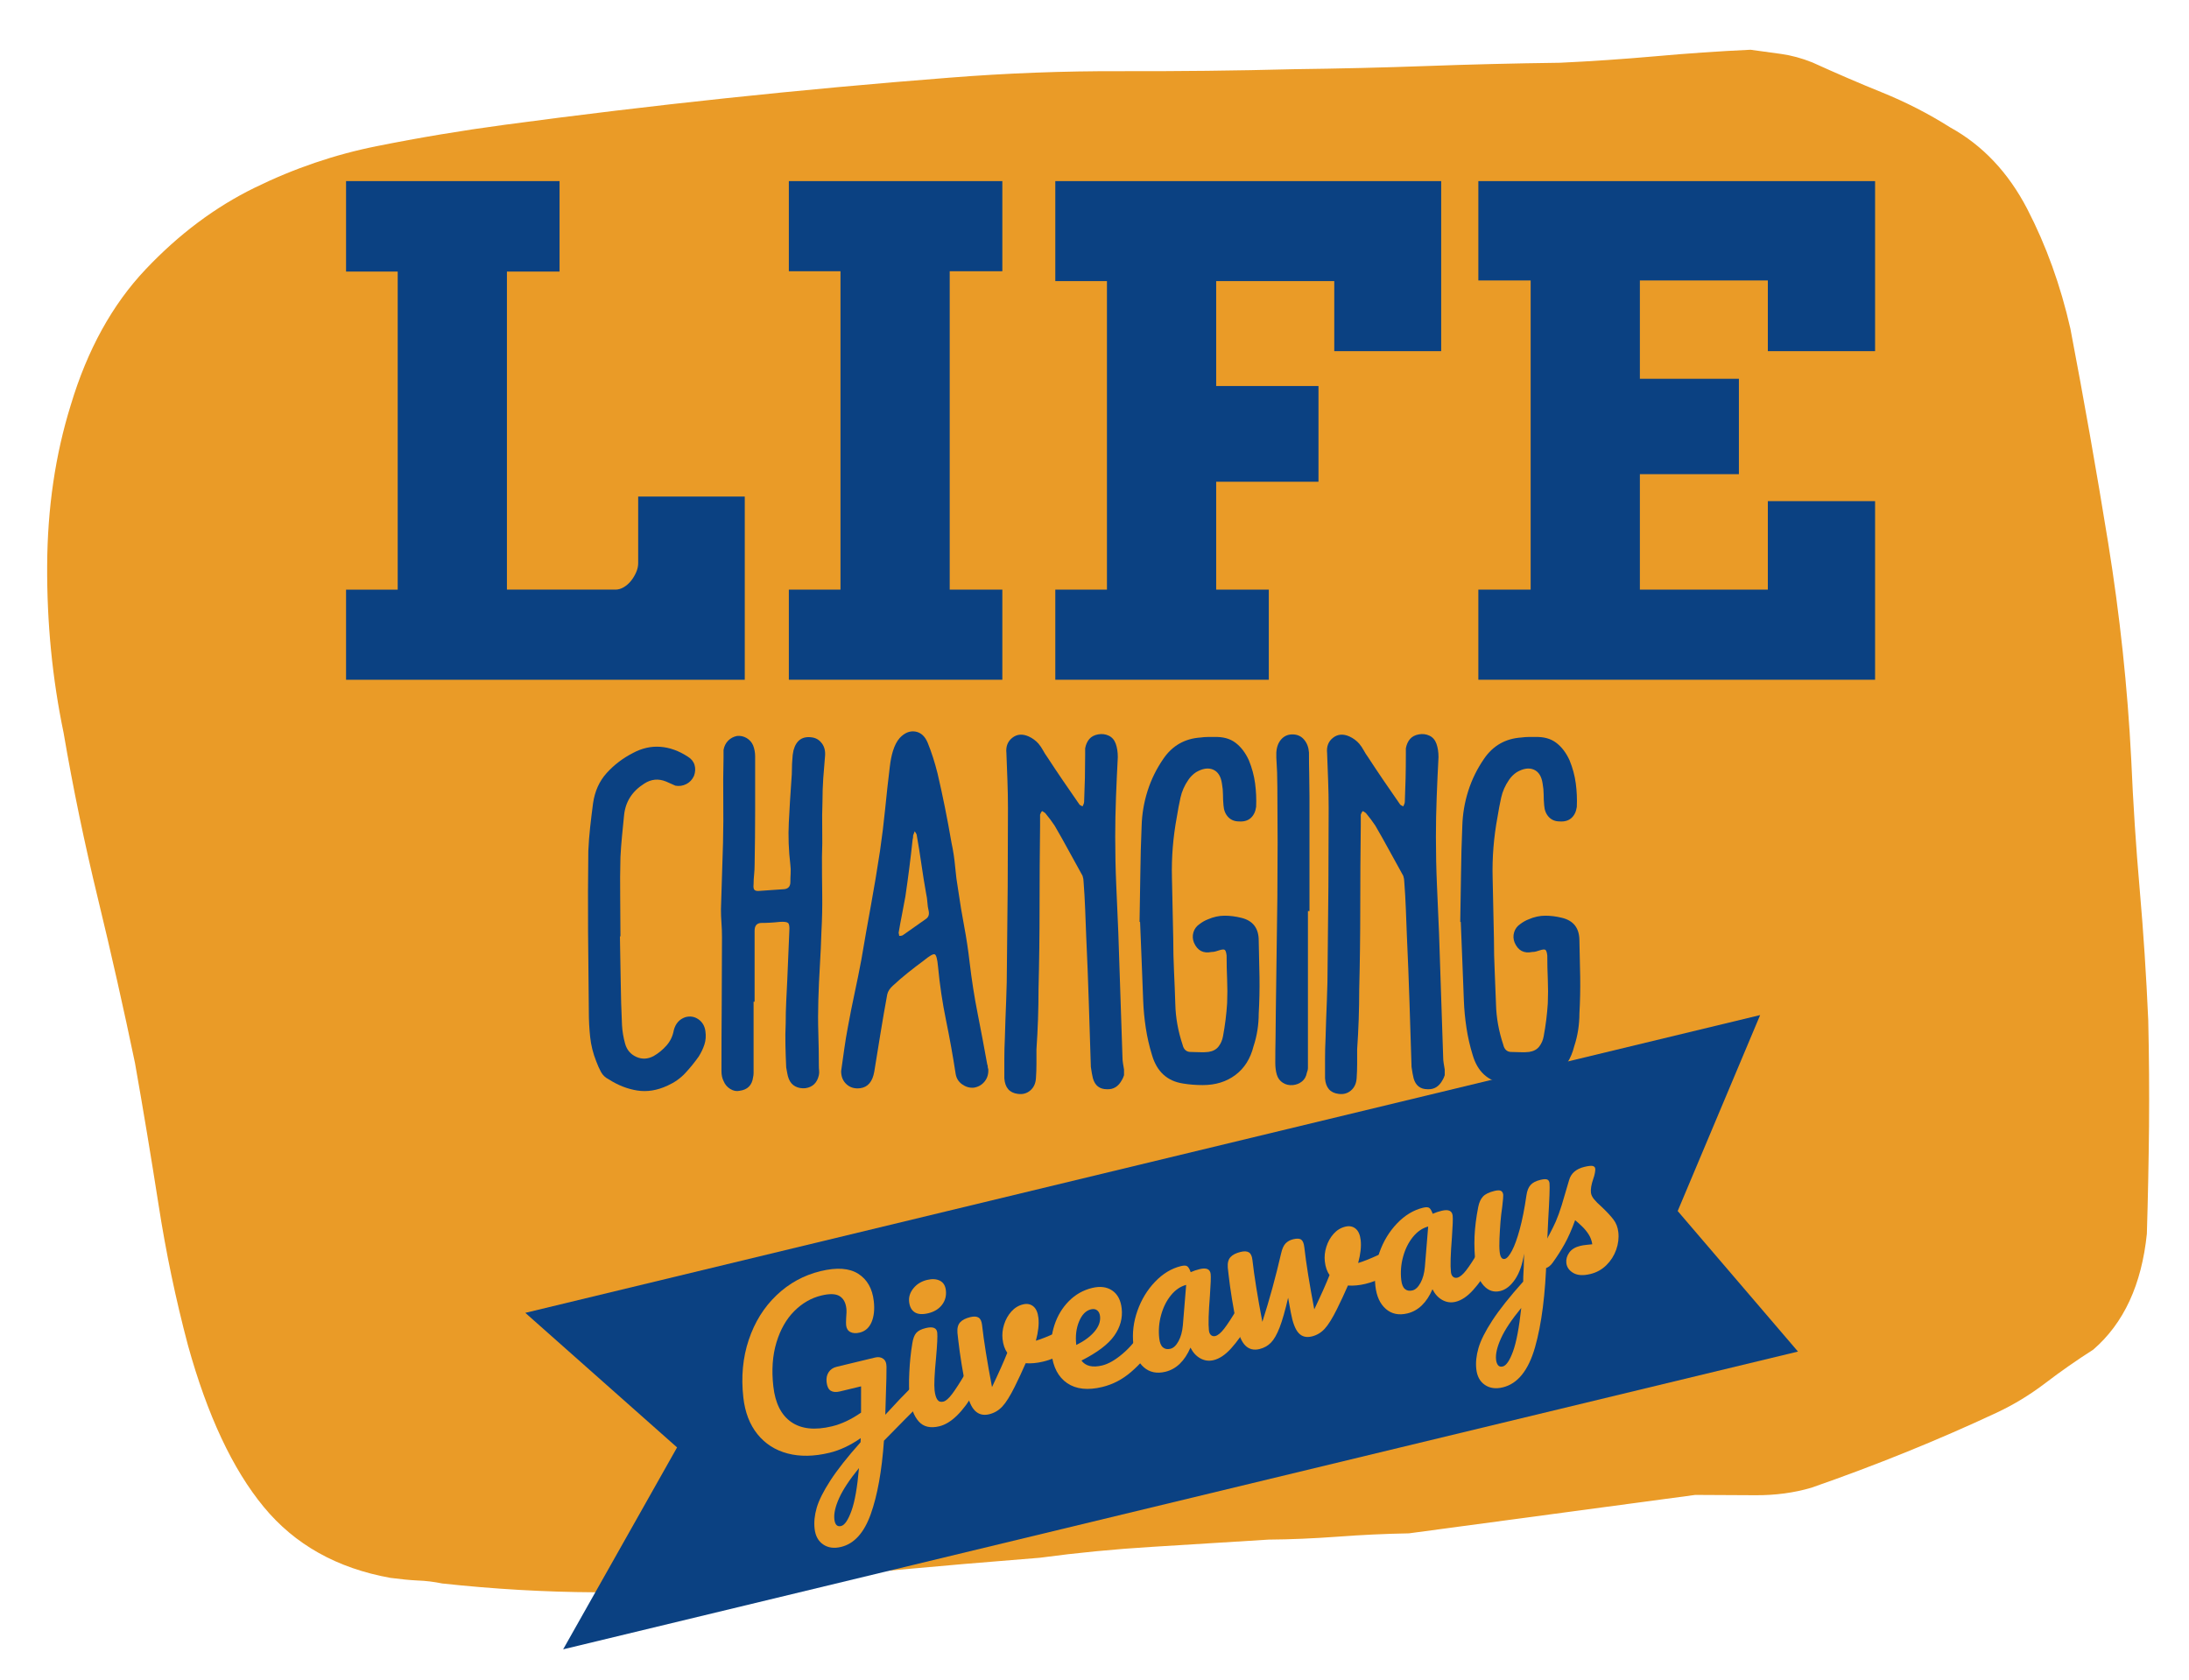 <?xml version="1.0" encoding="UTF-8"?><svg id="b" xmlns="http://www.w3.org/2000/svg" viewBox="0 0 664.405 509.924"><defs><style>.h{fill:#0b4182;}.i{fill:#ea9b27;}</style></defs><path class="i" d="m118.494,478.992c-16.201-2.913-29.026-10.097-38.456-21.552-9.447-11.453-17.116-27.832-23.001-49.092-3.695-13.944-6.676-28.162-8.924-42.702-2.272-14.537-4.65-28.858-7.14-42.941-3.442-16.522-7.19-33.182-11.274-50.019-4.084-16.838-7.552-33.557-10.378-50.139-3.442-16.522-5.103-33.484-5.005-50.861.085-17.42,2.467-33.63,7.148-48.676,5.036-16.812,12.613-30.551,22.733-41.239,10.105-10.686,21.159-18.954,33.145-24.804,11.975-5.87,24.319-10.072,37.061-12.608,12.724-2.556,25.653-4.716,38.796-6.481,44.792-6.013,89.744-10.776,134.872-14.29,17.44-1.382,34.833-2.043,52.163-1.981,17.335.038,34.777-.138,52.356-.601,13.955-.177,27.436-.492,40.448-.967,13.004-.474,26.482-.81,40.453-.99,9.656-.448,19.299-1.118,28.918-1.963,9.6-.865,19.243-1.534,28.915-1.985,3.089.433,6.186.866,9.288,1.275,3.089.433,6.242,1.282,9.461,2.568,7.12,3.24,14.21,6.305,21.296,9.171,7.063,2.868,13.922,6.366,20.563,10.563,9.855,5.439,17.642,13.701,23.392,24.78,5.734,11.081,10.092,23.173,13.081,36.319,4.093,21.434,7.914,43.105,11.469,65.058,3.544,21.932,5.883,43.824,6.994,65.681.579,13.425,1.44,26.633,2.582,39.603,1.131,12.949,1.992,26.157,2.585,39.625.249,10.969.324,21.717.235,32.308-.105,10.593-.318,21.401-.655,32.472-1.575,15.432-6.997,27.163-16.255,35.169-5.038,3.221-9.907,6.62-14.586,10.194-4.694,3.576-9.612,6.558-14.758,8.967-17.735,8.295-36.475,15.9-56.218,22.768-5.261,1.554-10.941,2.317-17.015,2.284-6.09-.03-12.18-.061-18.254-.094l-86.89,11.665c-7.276.129-14.523.477-21.743,1.022-7.231.524-14.179.832-20.858.881-12.068.772-23.822,1.502-35.269,2.191-11.463.691-22.87,1.798-34.206,3.32-30.68,2.423-60.714,5.183-90.08,8.277-29.381,3.096-59.792,2.939-91.254-.47-2.508-.511-4.989-.826-7.414-.902-2.455-.117-5.227-.392-8.321-.802Z"/><g><g><path class="h" d="m105.034,54.979h64.802v27.458h-15.976v96.553h32.949c.864,0,1.713-.249,2.546-.749.832-.499,1.563-1.148,2.197-1.947.632-.799,1.148-1.663,1.548-2.596.399-.931.599-1.83.599-2.696v-20.269h32.351v55.615h-121.016v-27.358h15.677v-96.553h-15.677v-27.458Z"/><path class="h" d="m239.429,54.979h64.801v27.358h-15.976v96.652h15.976v27.358h-64.801v-27.358h15.676v-96.652h-15.676v-27.358Z"/><path class="h" d="m320.305,54.979h117.121v51.621h-32.449v-21.268h-35.846v31.852h31.053v29.056h-31.053v32.75h15.976v27.358h-64.802v-27.358h15.677v-93.657h-15.677v-30.354Z"/><path class="h" d="m448.709,54.979h120.416v51.621h-32.551v-21.467h-38.841v29.854h30.055v28.956h-30.055v35.046h38.841v-26.859h32.551v54.217h-120.416v-27.358h15.875v-93.856h-15.875v-30.154Z"/></g><polygon class="h" points="545.723 410.294 170.924 500.687 205.504 439.394 159.438 398.541 534.238 308.147 509.212 367.631 545.723 410.294"/><g><path class="i" d="m279.885,420.269c.375.456.606,1.086.697,1.892.109.977.048,1.777-.183,2.399-.231.623-.636,1.222-1.216,1.797-2.284,2.252-5.913,5.918-10.887,10.998-.644,9.182-1.98,16.61-4.007,22.289-2.027,5.678-5.029,8.996-9.005,9.955-2.135.515-3.947.265-5.436-.749-1.49-1.014-2.356-2.604-2.6-4.769-.225-1.995-.012-4.117.638-6.367.65-2.249,2.027-5.002,4.135-8.257,2.106-3.254,5.163-7.132,9.171-11.63l.052-1.255c-3.149,2.198-6.314,3.681-9.495,4.449-4.689,1.13-8.915,1.202-12.68.213-3.766-.988-6.823-2.943-9.172-5.866-2.35-2.922-3.776-6.632-4.282-11.133-.706-6.282-.159-12.117,1.644-17.5,1.802-5.383,4.615-9.9,8.44-13.546,3.824-3.647,8.289-6.088,13.396-7.319,4.897-1.181,8.701-.91,11.409.814,2.709,1.724,4.278,4.495,4.708,8.316.282,2.505.057,4.62-.674,6.343-.731,1.724-1.934,2.787-3.606,3.191-1.13.273-2.072.217-2.824-.169-.753-.384-1.184-1.065-1.294-2.042-.047-.424-.046-1.165.008-2.226.117-1.248.138-2.213.061-2.893-.2-1.783-.89-3.034-2.066-3.754-1.177-.718-3.022-.775-5.532-.17-3.057.737-5.792,2.313-8.206,4.727-2.416,2.415-4.22,5.585-5.412,9.515-1.192,3.929-1.508,8.376-.949,13.342.572,5.095,2.386,8.703,5.44,10.822,3.054,2.119,7.176,2.553,12.366,1.301,2.888-.696,5.828-2.082,8.818-4.154l.006-7.982-6.403,1.544c-1.173.283-2.104.214-2.797-.208s-1.113-1.292-1.261-2.607c-.134-1.188.075-2.198.627-3.029s1.35-1.373,2.397-1.625l11.74-2.832c.92-.222,1.719-.098,2.396.371.676.47,1.016,1.292,1.02,2.468.027,1.39-.046,4.568-.218,9.536l-.146,5.006c3.062-3.354,5.87-6.298,8.422-8.834.506-.47.968-.756,1.387-.857.544-.131,1.003.031,1.376.486Zm-21.447,38.367c1.016-2.818,1.776-7.144,2.281-12.977-2.871,3.526-4.883,6.573-6.033,9.14-1.152,2.567-1.632,4.699-1.441,6.398.186,1.655.865,2.342,2.037,2.059,1.088-.262,2.14-1.803,3.156-4.621Z"/><path class="i" d="m277.65,398.373c-.972-.615-1.542-1.667-1.709-3.152-.167-1.486.269-2.867,1.308-4.142s2.416-2.119,4.133-2.533c1.548-.373,2.846-.295,3.897.237,1.047.531,1.651,1.498,1.809,2.898.191,1.699-.202,3.179-1.178,4.438-.977,1.262-2.365,2.107-4.164,2.541-1.758.424-3.122.329-4.095-.287Zm1.176,33.108c-1.455-1.655-2.363-4.096-2.726-7.323-.216-1.911-.251-4.42-.105-7.53.144-3.108.448-6.048.91-8.821.224-1.449.622-2.504,1.192-3.165.57-.66,1.546-1.158,2.927-1.491,2.136-.515,3.284-.049,3.446,1.393.119,1.062-.003,3.622-.362,7.675-.479,4.913-.626,8.196-.44,9.853.143,1.272.419,2.209.831,2.807.41.598,1.014.802,1.81.61.753-.182,1.636-.94,2.647-2.274,1.011-1.333,2.329-3.373,3.954-6.119.435-.716.968-1.149,1.596-1.301.543-.131,1.001.019,1.373.454.371.433.606,1.096.707,1.988.191,1.698-.06,3.111-.749,4.236-3.566,6.136-7.149,9.639-10.749,10.506-2.721.656-4.809.157-6.262-1.498Z"/><path class="i" d="m322.922,403.577c.627-.151,1.132-.054,1.516.289.382.344.614.878.695,1.599.148,1.316.013,2.407-.406,3.271s-1.111,1.587-2.078,2.169c-1.853,1.1-3.869,1.913-6.045,2.438-1.842.444-3.607.609-5.297.493-.99,2.288-2.097,4.671-3.323,7.147-1.402,2.823-2.66,4.827-3.773,6.011-1.114,1.185-2.445,1.964-3.994,2.337-1.716.414-3.143.06-4.278-1.062-1.137-1.12-1.994-3.116-2.575-5.985-1.171-5.821-2.007-10.963-2.508-15.42l-.25-2.228c-.116-1.411.15-2.478.801-3.203.648-.722,1.685-1.256,3.109-1.599,1.088-.262,1.92-.212,2.499.148.577.363.932,1.117,1.06,2.263.549,4.883,1.555,11.159,3.019,18.828,2.086-4.383,3.631-7.852,4.634-10.405-.767-1.079-1.245-2.469-1.435-4.168-.162-1.443-.007-2.919.469-4.43.475-1.509,1.209-2.819,2.202-3.931.992-1.112,2.18-1.833,3.561-2.167,1.214-.292,2.247-.094,3.098.593.852.69,1.37,1.861,1.557,3.516.215,1.911-.042,4.218-.77,6.923,1.581-.469,3.659-1.297,6.234-2.484l1.659-.728c.121-.072.327-.145.621-.216Z"/><path class="i" d="m349.368,403.348c.37.434.606,1.097.707,1.988.19,1.698-.06,3.11-.749,4.236-1.335,2.284-3.323,4.574-5.967,6.868-2.644,2.295-5.578,3.831-8.801,4.608-4.394,1.06-7.942.673-10.642-1.162-2.7-1.835-4.285-4.854-4.758-9.057-.329-2.929-.03-5.802.9-8.622.93-2.818,2.389-5.23,4.377-7.237,1.988-2.005,4.343-3.337,7.064-3.993,2.428-.585,4.456-.321,6.086.789,1.63,1.111,2.586,2.92,2.867,5.425.33,2.929-.424,5.694-2.259,8.295-1.836,2.602-5.154,5.113-9.954,7.536,1.265,1.7,3.363,2.197,6.293,1.49,1.884-.454,3.953-1.641,6.21-3.558,2.256-1.917,4.143-4.17,5.656-6.759.435-.716.967-1.149,1.595-1.301.544-.131,1.002.019,1.374.453Zm-21.85-2.187c-.862,2.083-1.147,4.419-.856,7.009l.015.127c2.402-1.19,4.248-2.55,5.538-4.083,1.289-1.531,1.846-3.082,1.669-4.653-.09-.806-.383-1.401-.877-1.784-.494-.381-1.119-.482-1.872-.301-1.549.373-2.754,1.602-3.616,3.685Z"/><path class="i" d="m347.169,415.062c-1.764-1.535-2.819-3.853-3.168-6.953-.382-3.396.03-6.799,1.238-10.208,1.207-3.407,2.994-6.348,5.36-8.815,2.367-2.467,4.994-4.049,7.882-4.746.92-.222,1.559-.19,1.914.095.353.285.688.869,1.003,1.752.859-.381,1.77-.688,2.733-.92,2.05-.494,3.16.001,3.327,1.485.101.893.024,3.092-.226,6.596-.415,5.116-.514,8.627-.299,10.538.072.637.286,1.109.643,1.415.357.306.787.399,1.289.278.795-.192,1.699-.943,2.713-2.257,1.013-1.312,2.351-3.368,4.014-6.167.435-.716.967-1.149,1.595-1.301.544-.131,1.002.019,1.373.453.371.434.606,1.097.707,1.988.191,1.698-.06,3.11-.749,4.236-1.474,2.579-3.088,4.844-4.846,6.793-1.759,1.952-3.539,3.143-5.338,3.577-1.381.333-2.701.161-3.959-.517-1.26-.678-2.274-1.773-3.046-3.289-1.776,4.091-4.317,6.536-7.623,7.333-2.596.626-4.775.171-6.538-1.367Zm10.525-7.901c.713-1.306,1.155-2.916,1.327-4.833l1.006-12.277c-1.754.467-3.301,1.526-4.641,3.179-1.341,1.654-2.331,3.647-2.971,5.981-.641,2.335-.827,4.691-.56,7.068.147,1.316.519,2.23,1.114,2.74.594.51,1.352.655,2.273.433.92-.222,1.736-.984,2.45-2.292Z"/><path class="i" d="m420.736,379.986c.628-.151,1.133-.055,1.516.288.382.344.614.878.695,1.599.148,1.316.014,2.407-.405,3.271-.419.863-1.112,1.587-2.078,2.169-1.855,1.1-3.869,1.913-6.045,2.438-1.842.444-3.607.609-5.297.493-.99,2.288-2.098,4.67-3.324,7.147-1.402,2.823-2.649,4.824-3.741,6.003-1.093,1.18-2.393,1.951-3.899,2.314-1.675.404-3.015.051-4.019-1.058-1.007-1.109-1.784-3.146-2.332-6.11l-.837-4.574c-.897,3.879-1.753,6.877-2.567,8.993-.816,2.116-1.696,3.657-2.64,4.627-.945.969-2.107,1.62-3.489,1.953-1.716.414-3.143.061-4.278-1.062-1.137-1.12-1.994-3.116-2.575-5.985-1.171-5.821-2.007-10.963-2.508-15.42l-.25-2.228c-.116-1.41.15-2.478.801-3.202.648-.722,1.685-1.256,3.109-1.6,1.088-.262,1.92-.212,2.499.148.577.363.932,1.117,1.06,2.263.549,4.883,1.555,11.159,3.019,18.828,2.163-6.756,4.068-13.713,5.714-20.869.316-1.384.774-2.377,1.374-2.981.599-.603,1.358-1.014,2.279-1.235,1.13-.273,1.94-.229,2.433.131.492.362.806,1.137.94,2.326.549,4.883,1.555,11.159,3.019,18.828,2.087-4.383,3.632-7.852,4.634-10.405-.766-1.079-1.245-2.469-1.435-4.168-.162-1.443-.006-2.919.469-4.43.476-1.509,1.209-2.819,2.202-3.932.992-1.112,2.18-1.833,3.562-2.167,1.213-.292,2.246-.094,3.097.593.852.69,1.37,1.861,1.557,3.517.215,1.911-.042,4.218-.769,6.923,1.581-.468,3.659-1.296,6.234-2.484l1.659-.727c.12-.072.327-.145.62-.216Z"/><path class="i" d="m420.625,397.346c-1.764-1.535-2.82-3.853-3.169-6.953-.381-3.396.031-6.799,1.239-10.208,1.206-3.407,2.993-6.348,5.36-8.815,2.366-2.467,4.993-4.049,7.882-4.746.92-.222,1.558-.19,1.913.095.353.285.688.869,1.003,1.752.859-.381,1.77-.688,2.733-.92,2.051-.495,3.16.001,3.327,1.485.101.893.024,3.092-.226,6.596-.414,5.116-.513,8.627-.298,10.538.071.637.285,1.108.643,1.415.356.306.786.399,1.288.278.795-.192,1.699-.944,2.713-2.257,1.014-1.312,2.351-3.368,4.014-6.167.435-.716.967-1.149,1.595-1.3.544-.131,1.002.019,1.373.453.371.433.607,1.097.707,1.988.191,1.698-.06,3.11-.749,4.236-1.473,2.579-3.088,4.844-4.846,6.793-1.759,1.952-3.538,3.143-5.337,3.577-1.382.333-2.702.161-3.96-.517-1.259-.678-2.274-1.774-3.046-3.289-1.775,4.091-4.316,6.536-7.623,7.333-2.596.626-4.774.171-6.537-1.367Zm10.524-7.901c.713-1.306,1.155-2.916,1.327-4.833l1.006-12.277c-1.754.467-3.301,1.526-4.641,3.18-1.341,1.654-2.33,3.647-2.971,5.981-.641,2.335-.827,4.691-.56,7.068.147,1.316.519,2.229,1.114,2.74.595.51,1.353.655,2.273.433.92-.222,1.737-.985,2.45-2.292Z"/><path class="i" d="m469.6,358.064c.405.163.642.542.708,1.137.114,1.019-.021,4.781-.407,11.283-.291,6.22-.457,9.901-.5,11.044-.322,11.283-1.485,20.439-3.489,27.462-2.005,7.024-5.267,11.081-9.788,12.171-2.134.515-3.946.265-5.436-.749-1.49-1.014-2.356-2.604-2.6-4.769-.224-1.995-.004-4.142.663-6.439.665-2.297,2.071-5.09,4.217-8.376,2.144-3.287,5.261-7.211,9.349-11.772l.024-1.509c.115-1.641.197-3.973.245-6.994-.494,3.26-1.404,5.867-2.731,7.821-1.328,1.956-2.83,3.136-4.503,3.54-1.884.454-3.522-.055-4.912-1.53-1.391-1.474-2.234-3.527-2.53-6.16-.358-3.184-.477-6.152-.357-8.906s.494-5.733,1.123-8.938c.275-1.373.759-2.429,1.45-3.162.691-.732,1.853-1.297,3.486-1.691.92-.222,1.575-.227,1.964-.016.39.212.618.616.685,1.21.038.34-.064,1.541-.304,3.605-.242,1.672-.417,3.174-.524,4.509-.141,1.822-.246,3.558-.317,5.211-.072,1.652-.051,2.987.064,4.007.182,1.613.712,2.314,1.591,2.102.628-.151,1.341-.977,2.14-2.479.798-1.5,1.585-3.673,2.362-6.521.775-2.847,1.453-6.281,2.033-10.302.191-1.353.602-2.391,1.23-3.109.628-.717,1.634-1.245,3.015-1.578.962-.232,1.647-.265,2.052-.102Zm-10.38,52.213c1.02-2.775,1.857-7.185,2.511-13.229-2.913,3.536-4.963,6.614-6.151,9.234-1.188,2.62-1.688,4.778-1.497,6.477.082.721.283,1.282.609,1.684.324.401.801.527,1.428.376,1.046-.252,2.08-1.767,3.101-4.542Z"/><path class="i" d="m477.53,386.435c-1.267-.742-1.97-1.748-2.113-3.023-.124-1.103.166-2.154.871-3.153.703-.997,1.83-1.684,3.379-2.058.544-.131,1.188-.231,1.934-.303.743-.07,1.307-.13,1.688-.179-.166-1.093-.523-2.075-1.073-2.946-.549-.87-1.211-1.681-1.982-2.433-.772-.75-1.49-1.395-2.151-1.934-1.017,2.818-2.069,5.209-3.16,7.172-1.091,1.964-2.306,3.87-3.644,5.72-.668.945-1.421,1.519-2.257,1.721-.671.162-1.242.05-1.715-.338-.474-.387-.751-.94-.832-1.663-.096-.849.109-1.705.614-2.568l.701-1.215c1.978-3.442,3.447-6.237,4.409-8.389.615-1.412,1.213-3.062,1.798-4.947.583-1.884,1.338-4.443,2.265-7.675.584-2.06,2.133-3.394,4.644-3.999,1.171-.283,1.999-.373,2.484-.272.483.101.752.385.805.851.028.256-.011.68-.115,1.27-.105.593-.274,1.201-.504,1.823-.582,1.71-.812,3.097-.693,4.158.071.637.37,1.284.895,1.942.525.658,1.312,1.449,2.362,2.373,1.54,1.46,2.726,2.733,3.558,3.818.831,1.086,1.33,2.373,1.497,3.859.201,1.782-.018,3.568-.654,5.356-.638,1.79-1.634,3.35-2.989,4.678-1.355,1.33-2.974,2.223-4.857,2.677-2.177.525-3.898.416-5.163-.325Z"/></g><g><path class="h" d="m188.158,284.268c.103,4.509.182,8.99.235,13.445.052,4.457.183,8.939.394,13.445.103,1.887.418,3.774.943,5.661.523,1.887,1.651,3.224,3.381,4.01,1.73.787,3.484.708,5.269-.236,1.467-.838,2.776-1.912,3.931-3.224,1.152-1.31,1.888-2.855,2.202-4.639.523-1.99,1.676-3.303,3.459-3.932,1.467-.417,2.804-.208,4.01.629,1.204.84,1.912,2.044,2.123,3.617.209,1.469.103,2.831-.315,4.088-.42,1.258-.997,2.464-1.73,3.617-1.258,1.784-2.622,3.46-4.089,5.032-1.469,1.573-3.25,2.831-5.347,3.774-3.144,1.47-6.211,1.966-9.199,1.494-2.987-.472-5.865-1.597-8.632-3.381-1.066-.523-1.867-1.283-2.397-2.28-.533-.995-1.013-2.069-1.438-3.224-.958-2.411-1.572-4.875-1.838-7.391s-.398-5.032-.398-7.548c-.105-8.177-.182-16.327-.235-24.453-.052-8.123-.024-16.275.078-24.453.105-2.41.293-4.821.558-7.233.266-2.411.559-4.821.878-7.234.53-3.668,1.914-6.735,4.149-9.199,2.233-2.462,4.88-4.482,7.939-6.054,2.725-1.467,5.503-2.096,8.334-1.887,2.83.211,5.607,1.206,8.334,2.988,1.047.629,1.73,1.469,2.045,2.516.315,1.049.26,2.15-.157,3.302-.526,1.155-1.312,1.993-2.359,2.516-1.049.526-2.149.683-3.302.472-.526-.208-.998-.417-1.415-.629-.421-.209-.893-.417-1.416-.629-2.307-.943-4.509-.732-6.604.629-3.671,2.307-5.715,5.504-6.133,9.592-.211,2.099-.42,4.221-.629,6.369-.211,2.15-.368,4.272-.472,6.369-.105,3.985-.133,7.995-.079,12.03.052,4.037.079,8.047.079,12.03h-.157Z"/><path class="h" d="m228.728,304.082v21.701c0,.42-.054.84-.157,1.258-.315,2.413-1.678,3.774-4.088,4.089-.943.211-1.888.027-2.831-.55-.943-.575-1.626-1.388-2.044-2.438-.42-.838-.629-1.833-.629-2.988,0-6.814.024-13.602.078-20.364.052-6.762.079-13.548.079-20.364,0-1.467-.055-2.882-.157-4.246-.105-1.361-.157-2.725-.157-4.089.102-3.354.209-6.735.315-10.143.102-3.406.209-6.787.315-10.143.103-4.403.13-8.7.078-12.895-.054-4.192-.026-8.492.079-12.895v-2.358c.209-1.152.681-2.096,1.415-2.831.732-.732,1.624-1.204,2.674-1.415,1.046-.103,2.017.106,2.909.629.889.526,1.545,1.258,1.965,2.202.209.526.366,1.076.472,1.651.103.577.158,1.127.158,1.651v16.433c0,5.4-.055,10.877-.158,16.433,0,1.049-.054,2.071-.157,3.066-.105.998-.157,1.966-.157,2.909-.105.944,0,1.548.315,1.809.315.263.89.342,1.73.236,1.152-.103,2.28-.182,3.381-.236,1.101-.052,2.226-.13,3.381-.236,1.572,0,2.358-.732,2.358-2.202,0-.838.025-1.703.079-2.595.052-.889.024-1.754-.079-2.595-.525-4.403-.683-8.7-.472-12.895.209-4.192.472-8.492.786-12.895.103-1.152.157-2.253.157-3.302,0-1.047.052-2.147.157-3.303,0-.523.103-1.31.315-2.358.837-3.145,2.776-4.455,5.817-3.932,1.153.211,2.097.814,2.831,1.809.732.998,1.047,2.228.943,3.695-.211,2.307-.393,4.587-.55,6.841-.157,2.255-.236,4.587-.236,6.998-.105,2.831-.133,5.661-.079,8.492.052,2.831.025,5.661-.078,8.492,0,3.774.024,7.523.078,11.244.052,3.722-.026,7.469-.235,11.243-.105,3.46-.263,6.919-.472,10.379-.212,3.459-.369,6.973-.472,10.536-.105,3.356-.105,6.683,0,9.985.102,3.302.157,6.632.157,9.985,0,.526.024.998.078,1.415.052.42.024.892-.078,1.415-.526,2.307-1.888,3.617-4.089,3.932-1.154.105-2.177-.079-3.066-.551-.892-.472-1.548-1.231-1.966-2.28-.211-.523-.368-1.101-.472-1.73-.105-.629-.211-1.204-.315-1.73-.105-2.201-.185-4.427-.235-6.683-.055-2.253-.027-4.481.078-6.683,0-2.202.052-4.403.157-6.604.103-2.202.209-4.349.315-6.448.103-2.516.209-5.005.315-7.469.103-2.462.209-4.954.315-7.47.103-1.361-.026-2.201-.393-2.516-.369-.315-1.233-.418-2.595-.315-.943.106-1.888.185-2.831.236-.943.054-1.887.079-2.83.079-1.258.105-1.888.892-1.888,2.358v21.544h-.315Z"/><path class="h" d="m255.303,325.154c.315-2.202.629-4.428.943-6.683.315-2.253.681-4.482,1.101-6.684.629-3.459,1.31-6.892,2.044-10.3.732-3.406,1.416-6.787,2.045-10.143.943-5.555,1.911-11.059,2.909-16.511.995-5.45,1.911-10.954,2.752-16.512.629-4.297,1.152-8.57,1.572-12.816.418-4.246.89-8.517,1.415-12.816.209-1.781.523-3.353.943-4.717.523-1.676,1.204-2.988,2.045-3.932,1.467-1.572,3.039-2.226,4.718-1.965,1.676.263,2.934,1.391,3.773,3.381,1.152,2.831,2.147,5.924,2.988,9.278,1.572,6.71,2.987,13.735,4.245,21.072.523,2.413.89,4.823,1.102,7.234.209,2.413.523,4.823.943,7.233.523,3.671,1.125,7.312,1.809,10.929.681,3.617,1.23,7.261,1.65,10.929.63,5.346,1.44,10.536,2.438,15.568.995,5.032,1.966,10.17,2.909,15.411.103.211.157.447.157.708,0,.263.052.499.157.708.103,1.469-.263,2.727-1.101,3.774-.84,1.049-1.94,1.678-3.302,1.887-1.259.105-2.438-.236-3.538-1.022-1.102-.786-1.757-1.86-1.966-3.224-.841-5.45-1.809-10.851-2.909-16.197-1.102-5.347-1.914-10.796-2.438-16.355-.212-2.305-.551-3.538-1.022-3.695s-1.6.498-3.381,1.965c-1.572,1.155-3.146,2.359-4.718,3.617-1.572,1.258-3.093,2.57-4.561,3.931-.943.84-1.52,1.73-1.73,2.673-.734,3.985-1.415,7.917-2.044,11.794-.629,3.88-1.258,7.759-1.888,11.637-.525,3.042-1.94,4.718-4.245,5.032-1.679.211-3.066-.182-4.167-1.18-1.102-.995-1.651-2.332-1.651-4.01Zm17.455-41.986c0,.105.024.236.078.393.052.157.079.341.079.55.629,0,1.047-.103,1.258-.315,1.152-.838,2.305-1.651,3.46-2.438,1.152-.786,2.305-1.597,3.459-2.438.732-.523.995-1.31.786-2.359-.211-.838-.341-1.703-.393-2.595-.055-.889-.185-1.808-.394-2.752-.525-2.934-.997-5.87-1.415-8.806-.42-2.934-.892-5.87-1.415-8.806,0-.208-.079-.417-.236-.629-.157-.208-.29-.417-.393-.629-.106.211-.264.629-.473,1.258,0,.526-.054.944-.157,1.258-.315,2.936-.655,5.845-1.022,8.727-.369,2.885-.762,5.74-1.18,8.57-.315,1.784-.656,3.592-1.022,5.425-.368,1.835-.707,3.695-1.022,5.582Z"/><path class="h" d="m341.161,326.412c-.211.629-.42,1.101-.629,1.415-1.049,1.993-2.569,2.936-4.56,2.831-2.202,0-3.617-1.101-4.246-3.302-.212-.838-.42-1.99-.629-3.46-.212-6.604-.421-13.209-.629-19.814-.212-6.605-.472-13.261-.787-19.971-.105-2.725-.211-5.45-.315-8.177-.105-2.725-.263-5.45-.472-8.177,0-.629-.105-1.258-.315-1.887-1.469-2.62-2.885-5.189-4.245-7.706-1.364-2.516-2.779-5.032-4.246-7.548-.42-.629-.865-1.258-1.337-1.887s-.971-1.258-1.494-1.887c-.105-.103-.42-.315-.943-.629-.211.211-.342.393-.393.55-.055.157-.133.342-.236.55v3.302c-.105,8.283-.157,16.566-.157,24.846s-.105,16.565-.315,24.846c0,3.042-.054,6.082-.157,9.121-.105,3.042-.263,6.082-.472,9.121v4.403c0,1.469-.054,2.936-.157,4.403-.105,1.572-.684,2.806-1.73,3.695-1.05.889-2.308,1.231-3.774,1.022-2.516-.315-3.88-1.887-4.089-4.717v-6.054c0-1.939.052-3.956.157-6.055.103-3.774.236-7.548.394-11.322.157-3.774.235-7.548.235-11.322.103-7.863.183-15.726.236-23.588.052-7.863.078-15.777.078-23.745,0-2.725-.054-5.477-.157-8.256-.105-2.776-.211-5.582-.315-8.413-.211-1.99.394-3.538,1.809-4.639,1.415-1.101,3.066-1.231,4.954-.393,1.152.526,2.147,1.258,2.987,2.202.523.629.968,1.285,1.337,1.966.366.683.81,1.391,1.336,2.123,1.573,2.413,3.146,4.772,4.718,7.077,1.573,2.307,3.197,4.666,4.875,7.076.103.211.261.369.472.472.209.106.418.211.629.315.103-.208.209-.444.315-.708.103-.26.157-.496.157-.708.103-2.411.183-4.796.236-7.155.052-2.359.078-4.742.078-7.155v-1.887c.209-1.152.63-2.096,1.259-2.831.629-.732,1.519-1.204,2.673-1.415,1.152-.209,2.227-.079,3.224.393.995.472,1.703,1.285,2.123,2.438.418,1.155.629,2.516.629,4.088-.211,3.985-.393,8.02-.55,12.108-.157,4.089-.236,8.126-.236,12.109,0,4.929.103,9.804.315,14.624.209,4.823.418,9.646.629,14.467.209,6.29.418,12.58.629,18.87.209,6.29.418,12.58.629,18.87,0,.629.052,1.258.157,1.887.103.629.209,1.258.315,1.887v1.73Z"/><path class="h" d="m345.876,279.865c.103-4.821.182-9.644.236-14.467.052-4.82.182-9.695.393-14.624.103-3.668.708-7.233,1.809-10.693s2.698-6.708,4.796-9.749c2.726-3.983,6.499-6.133,11.322-6.448.732-.103,1.416-.157,2.045-.157h2.044c2.619-.103,4.769.472,6.447,1.73,1.676,1.258,3.04,3.042,4.089,5.347.943,2.307,1.572,4.639,1.887,6.998s.418,4.745.315,7.155c-.211,1.47-.762,2.595-1.65,3.381-.893.786-2.072,1.127-3.539,1.022-1.363,0-2.464-.445-3.302-1.336-.841-.89-1.312-2.069-1.415-3.539-.106-1.152-.157-2.253-.157-3.302,0-1.046-.106-2.147-.315-3.302-.315-2.202-1.207-3.617-2.674-4.246-1.47-.629-3.199-.366-5.189.786-.943.629-1.73,1.415-2.358,2.359-1.155,1.678-1.941,3.459-2.359,5.347-.42,1.887-.786,3.828-1.101,5.818-1.154,6.186-1.651,12.344-1.494,18.477s.288,12.293.394,18.477c0,3.356.079,6.683.236,9.986.157,3.302.287,6.631.393,9.985.103,4.088.838,8.177,2.201,12.266.315,1.364,1.047,2.099,2.202,2.202.943,0,1.887.027,2.83.079.943.054,1.888.027,2.831-.079,1.361-.209,2.383-.759,3.066-1.651.681-.889,1.125-1.912,1.337-3.066.315-1.676.574-3.354.786-5.032.209-1.676.366-3.354.472-5.032.102-2.411.102-4.821,0-7.234-.105-2.41-.157-4.821-.157-7.233-.105-.943-.29-1.519-.551-1.73-.263-.208-.864-.157-1.809.157-.315.106-.655.211-1.022.315-.369.106-.762.158-1.18.158-2.516.525-4.3-.418-5.347-2.831-.42-1.047-.472-2.096-.157-3.146.315-1.046.943-1.887,1.887-2.516.838-.629,1.676-1.101,2.517-1.415,1.676-.732,3.353-1.101,5.032-1.101,1.676,0,3.353.211,5.032.629,3.562.84,5.346,3.145,5.346,6.919.103,3.671.183,7.367.236,11.086.052,3.723-.027,7.418-.236,11.086,0,1.678-.132,3.356-.393,5.032-.263,1.678-.656,3.302-1.18,4.875-.943,3.774-2.778,6.684-5.504,8.727-2.728,2.044-6.029,3.066-9.906,3.066-2.099,0-4.089-.157-5.976-.472-4.823-.732-7.969-3.617-9.435-8.649-.841-2.725-1.47-5.477-1.887-8.256-.421-2.776-.684-5.528-.787-8.255-.105-2.096-.184-4.113-.235-6.055-.054-1.938-.133-3.956-.236-6.054l-.472-11.794h-.157Z"/><path class="h" d="m396.983,276.563v47.727c0,.368-.105.813-.315,1.336-.211,1.155-.708,2.044-1.494,2.673s-1.705.998-2.752,1.101c-1.154.106-2.177-.13-3.066-.708-.892-.575-1.494-1.388-1.809-2.438-.315-1.046-.472-2.253-.472-3.617,0-2.516.024-5.032.079-7.548.052-2.516.078-5.083.078-7.705l.472-34.91c.103-11.111.103-22.276,0-33.495,0-1.467-.026-2.96-.078-4.481-.055-1.519-.133-3.012-.236-4.482v-1.572c.103-1.676.603-3.012,1.494-4.01.89-.995,2.018-1.494,3.381-1.494,1.467,0,2.647.526,3.538,1.573.89,1.049,1.389,2.358,1.494,3.931,0,2.307.024,4.587.079,6.84.051,2.256.078,4.536.078,6.841v34.438h-.472Z"/><path class="h" d="m438.497,326.412c-.211.629-.42,1.101-.629,1.415-1.049,1.993-2.57,2.936-4.561,2.831-2.201,0-3.617-1.101-4.246-3.302-.211-.838-.42-1.99-.629-3.46-.211-6.604-.42-13.209-.629-19.814-.211-6.605-.473-13.261-.787-19.971-.105-2.725-.211-5.45-.315-8.177-.105-2.725-.262-5.45-.471-8.177,0-.629-.105-1.258-.315-1.887-1.471-2.62-2.885-5.189-4.246-7.706-1.363-2.516-2.779-5.032-4.246-7.548-.42-.629-.865-1.258-1.336-1.887-.473-.629-.971-1.258-1.494-1.887-.105-.103-.42-.315-.943-.629-.211.211-.342.393-.395.55s-.131.342-.234.55v3.302c-.105,8.283-.158,16.566-.158,24.846s-.105,16.565-.315,24.846c0,3.042-.055,6.082-.156,9.121-.105,3.042-.264,6.082-.473,9.121v4.403c0,1.469-.055,2.936-.156,4.403-.107,1.572-.684,2.806-1.73,3.695-1.049.889-2.307,1.231-3.773,1.022-2.518-.315-3.881-1.887-4.089-4.717v-6.054c0-1.939.052-3.956.157-6.055.102-3.774.235-7.548.393-11.322.157-3.774.236-7.548.236-11.322.103-7.863.182-15.726.236-23.588.051-7.863.078-15.777.078-23.745,0-2.725-.055-5.477-.158-8.256-.105-2.776-.211-5.582-.315-8.413-.211-1.99.395-3.538,1.809-4.639,1.416-1.101,3.066-1.231,4.953-.393,1.152.526,2.148,1.258,2.988,2.202.523.629.969,1.285,1.336,1.966.367.683.812,1.391,1.338,2.123,1.572,2.413,3.144,4.772,4.717,7.077,1.572,2.307,3.197,4.666,4.875,7.076.103.211.262.369.473.472.209.106.418.211.629.315.103-.208.209-.444.315-.708.103-.26.156-.496.156-.708.103-2.411.182-4.796.236-7.155.053-2.359.078-4.742.078-7.155v-1.887c.209-1.152.629-2.096,1.258-2.831.631-.732,1.52-1.204,2.674-1.415,1.152-.209,2.227-.079,3.225.393.994.472,1.703,1.285,2.123,2.438.416,1.155.629,2.516.629,4.088-.213,3.985-.395,8.02-.551,12.108-.158,4.089-.236,8.126-.236,12.109,0,4.929.103,9.804.315,14.624.209,4.823.418,9.646.629,14.467.209,6.29.418,12.58.629,18.87.209,6.29.418,12.58.629,18.87,0,.629.053,1.258.158,1.887.103.629.209,1.258.315,1.887v1.73Z"/><path class="h" d="m443.211,279.865c.103-4.821.182-9.644.236-14.467.051-4.82.182-9.695.393-14.624.103-3.668.708-7.233,1.809-10.693s2.698-6.708,4.796-9.749c2.726-3.983,6.499-6.133,11.322-6.448.732-.103,1.415-.157,2.045-.157h2.044c2.619-.103,4.769.472,6.447,1.73,1.676,1.258,3.039,3.042,4.089,5.347.943,2.307,1.572,4.639,1.887,6.998s.418,4.745.315,7.155c-.211,1.47-.762,2.595-1.651,3.381-.892.786-2.071,1.127-3.538,1.022-1.363,0-2.464-.445-3.302-1.336-.841-.89-1.312-2.069-1.416-3.539-.105-1.152-.157-2.253-.157-3.302,0-1.046-.105-2.147-.315-3.302-.315-2.202-1.206-3.617-2.673-4.246-1.47-.629-3.199-.366-5.189.786-.943.629-1.73,1.415-2.358,2.359-1.155,1.678-1.941,3.459-2.359,5.347-.42,1.887-.786,3.828-1.101,5.818-1.155,6.186-1.651,12.344-1.494,18.477s.288,12.293.394,18.477c0,3.356.078,6.683.235,9.986.157,3.302.288,6.631.394,9.985.103,4.088.838,8.177,2.201,12.266.315,1.364,1.047,2.099,2.202,2.202.943,0,1.887.027,2.83.079.943.054,1.887.027,2.831-.079,1.36-.209,2.383-.759,3.066-1.651.681-.889,1.125-1.912,1.336-3.066.315-1.676.575-3.354.786-5.032.209-1.676.366-3.354.473-5.032.102-2.411.102-4.821,0-7.234-.106-2.41-.157-4.821-.157-7.233-.106-.943-.29-1.519-.551-1.73-.263-.208-.865-.157-1.809.157-.315.106-.656.211-1.022.315-.368.106-.762.158-1.179.158-2.517.525-4.3-.418-5.347-2.831-.42-1.047-.472-2.096-.157-3.146.315-1.046.943-1.887,1.887-2.516.838-.629,1.676-1.101,2.517-1.415,1.675-.732,3.353-1.101,5.031-1.101,1.676,0,3.354.211,5.032.629,3.563.84,5.347,3.145,5.347,6.919.103,3.671.182,7.367.236,11.086.052,3.723-.027,7.418-.236,11.086,0,1.678-.133,3.356-.393,5.032-.264,1.678-.656,3.302-1.18,4.875-.943,3.774-2.779,6.684-5.504,8.727-2.728,2.044-6.029,3.066-9.907,3.066-2.098,0-4.088-.157-5.976-.472-4.823-.732-7.968-3.617-9.435-8.649-.841-2.725-1.47-5.477-1.888-8.256-.42-2.776-.683-5.528-.786-8.255-.105-2.096-.185-4.113-.235-6.055-.055-1.938-.133-3.956-.236-6.054l-.472-11.794h-.157Z"/></g></g></svg>